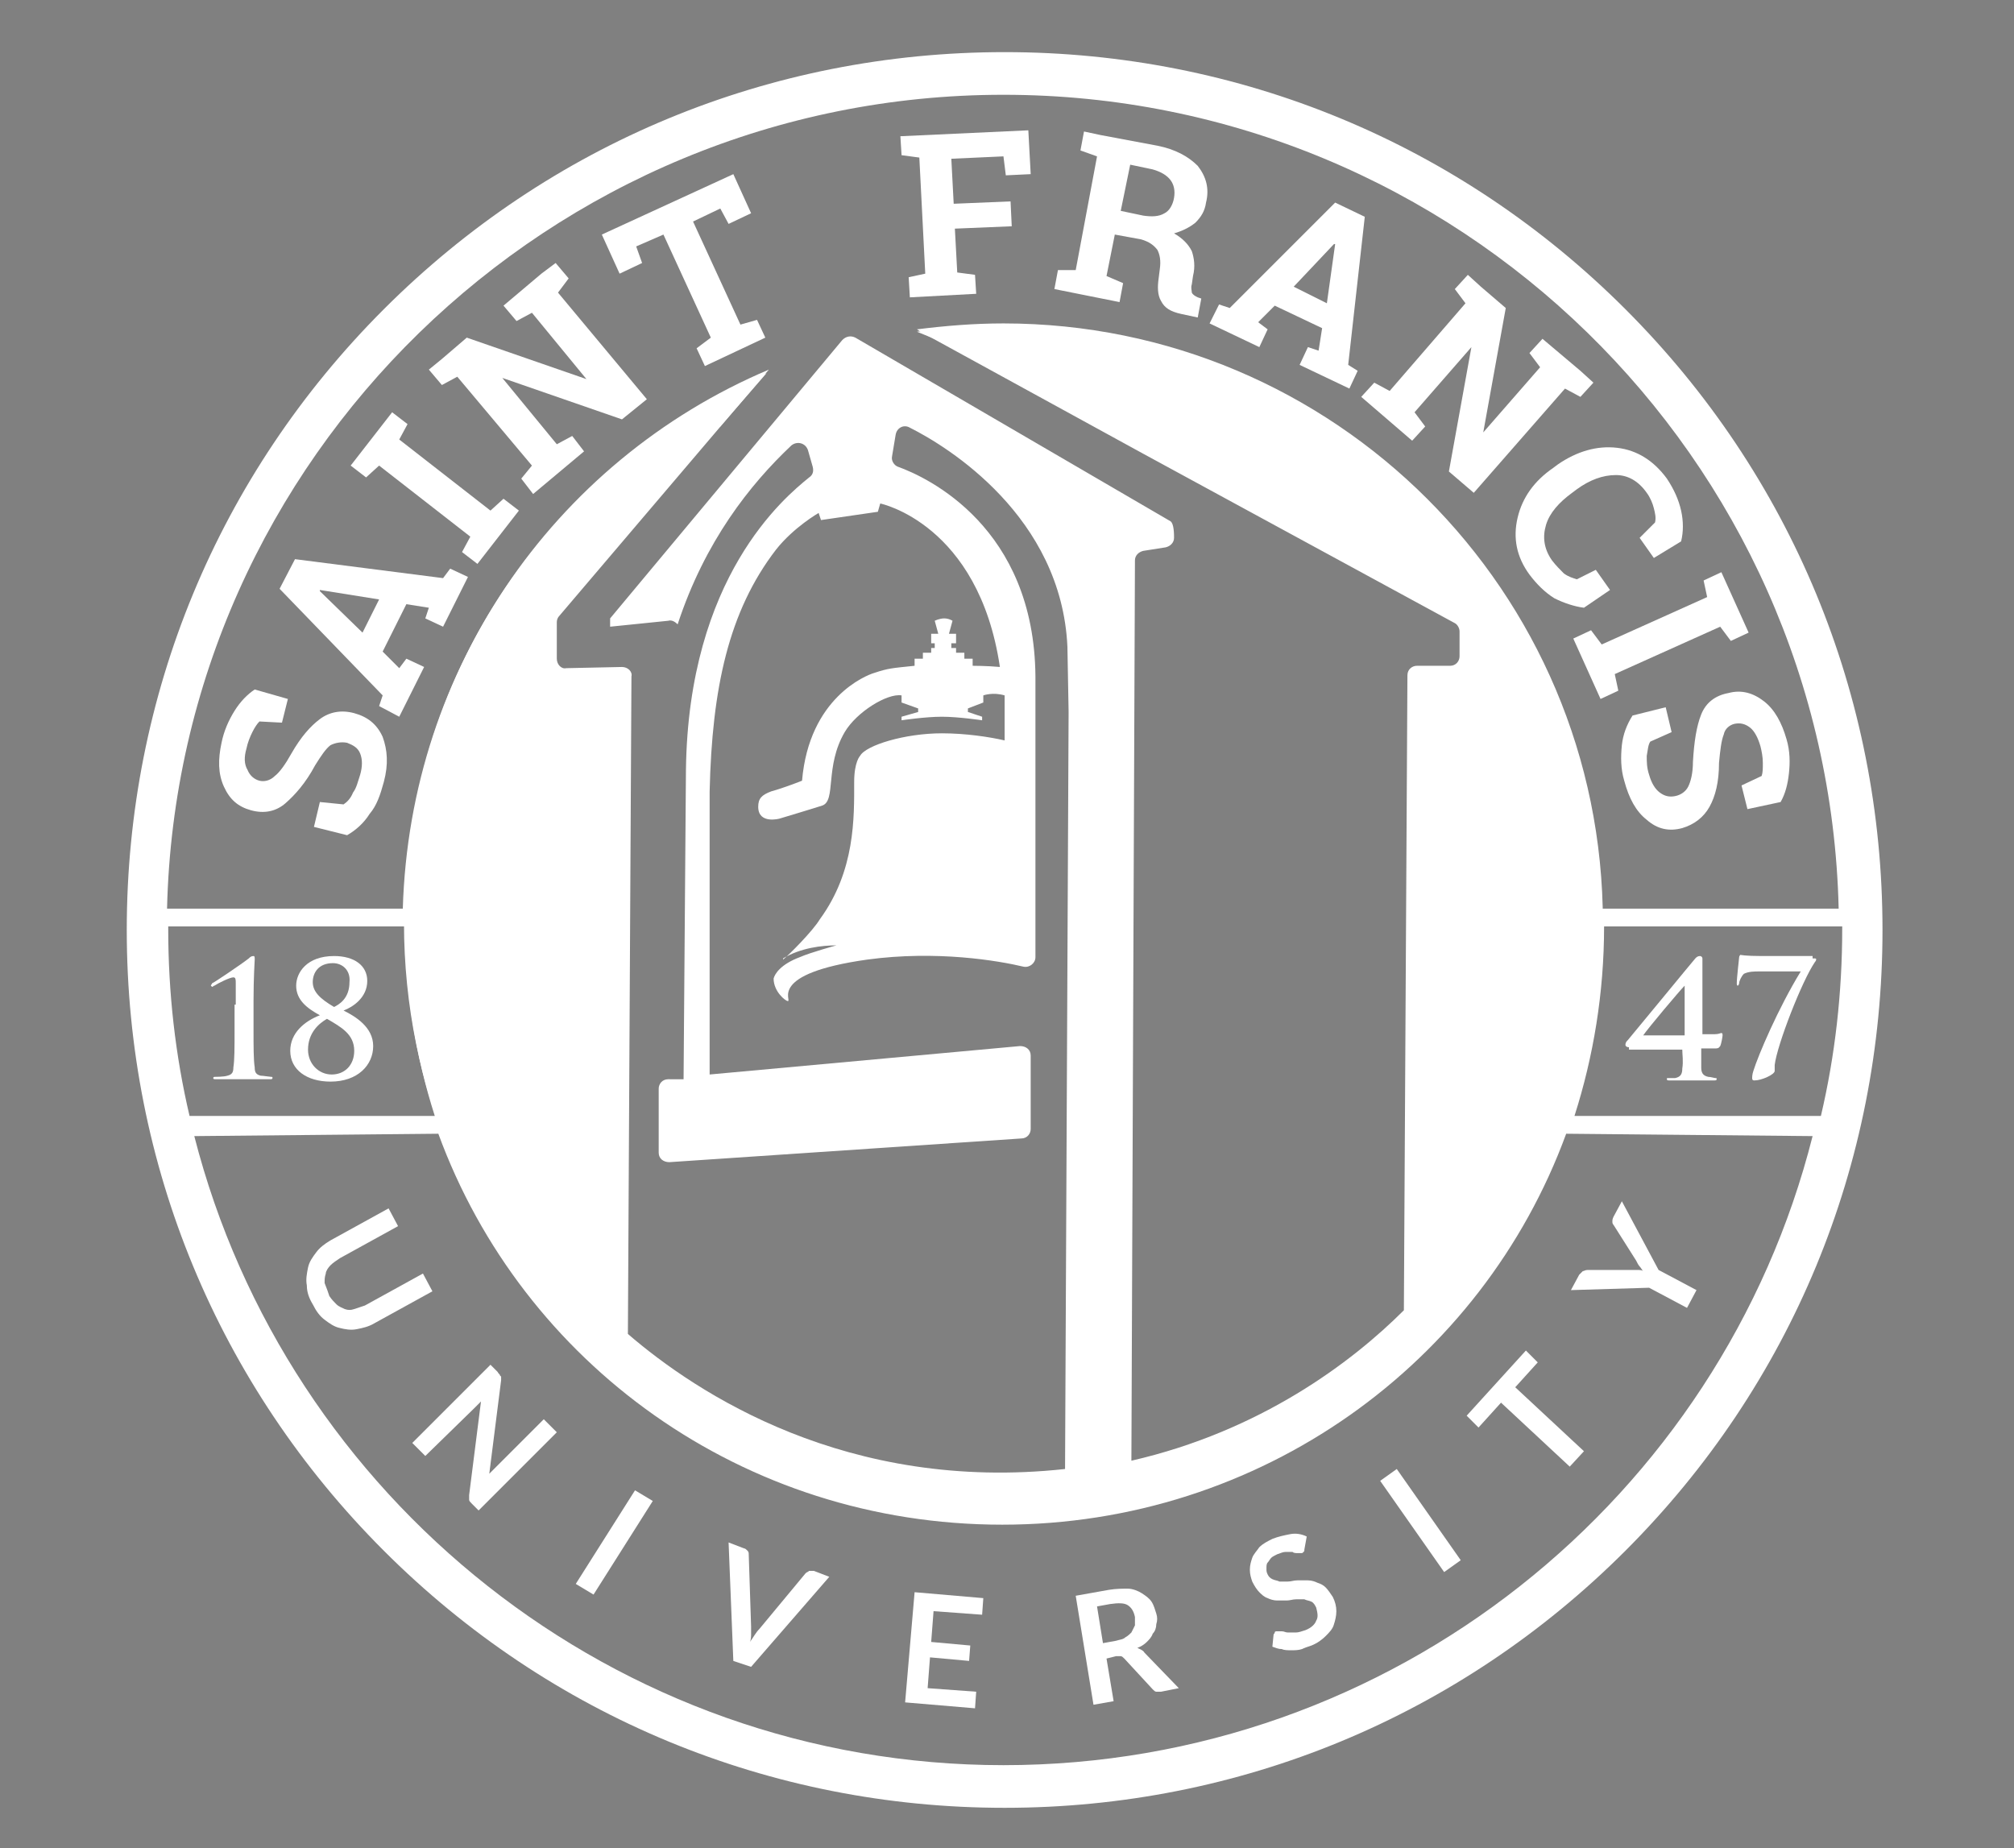 <?xml version="1.0" encoding="utf-8"?>
<!-- Generator: Adobe Illustrator 19.1.0, SVG Export Plug-In . SVG Version: 6.00 Build 0)  -->
<svg version="1.1" id="Layer_1" xmlns="http://www.w3.org/2000/svg" xmlns:xlink="http://www.w3.org/1999/xlink" x="0px" y="0px"
	 viewBox="-220 319 170 156" style="enable-background:new -220 319 170 156;" xml:space="preserve">
<rect x="-220" y="319" width="170" height="156" fill="#808080" stroke="none"/>
<style type="text/css">
	.st0{fill:#A51E36;}
	.st1{fill:#FFFFFF;}
	.st2{fill:none;stroke:#A51E36;stroke-width:13.5;stroke-miterlimit:10;}
	.st3{fill:#FFFFFF;stroke:#8BC53F;stroke-width:0;stroke-miterlimit:10;}
	.st4{fill:#231F20;stroke:#8BC53F;stroke-miterlimit:10;}
	.st5{fill:none;stroke:#7F3F97;stroke-miterlimit:10;}
	.st6{fill:none;stroke:#652D90;stroke-miterlimit:10;}
</style>
<g>
	<path class="st0" d="M-158.1,354.4"/>
	<path class="st0" d="M-139.7,348.9"/>
	<path class="st1" d="M-135,382.5"/>
	<path class="st1" d="M-132.5,384"/>
	<path class="st2" d="M-135,346.8"/>
	<g>
		<path class="st1" d="M-192.2,428.4c0.2,0.3,0.4,0.5,0.6,0.7c0.2,0.2,0.5,0.3,0.7,0.4c0.3,0.1,0.5,0.1,0.8,0
			c0.3-0.1,0.6-0.2,0.9-0.3l4.9-2.7l0.8,1.5l-4.9,2.7c-0.5,0.3-1,0.4-1.5,0.5c-0.5,0.1-1,0-1.4-0.1c-0.5-0.1-0.9-0.4-1.3-0.7
			c-0.4-0.3-0.7-0.7-1-1.3c-0.3-0.5-0.5-1-0.5-1.6c-0.1-0.5,0-1,0.1-1.5c0.1-0.5,0.4-0.9,0.7-1.3c0.3-0.4,0.7-0.7,1.2-1l4.9-2.7
			l0.8,1.5l-4.9,2.7c-0.3,0.2-0.6,0.4-0.8,0.6c-0.2,0.2-0.4,0.5-0.4,0.7c-0.1,0.3-0.1,0.5-0.1,0.8
			C-192.4,427.8-192.3,428.1-192.2,428.4z"/>
		<path class="st1" d="M-177.8,435.1c0,0,0.1,0.1,0.1,0.1c0,0,0,0.1,0,0.1c0,0.1,0,0.1,0,0.2l-1,7.9c0.1-0.1,0.2-0.2,0.3-0.3
			c0.1-0.1,0.2-0.2,0.3-0.3l4-4l1.1,1.1l-6.6,6.6l-0.6-0.6c-0.1-0.1-0.2-0.2-0.2-0.3s0-0.2,0-0.4l1-7.9c-0.1,0.1-0.2,0.2-0.3,0.3
			c-0.1,0.1-0.2,0.2-0.3,0.3l-4.1,4l-1.1-1.1l6.6-6.6l0.6,0.6C-177.9,435-177.8,435-177.8,435.1z"/>
		<path class="st1" d="M-169.9,453.6l-1.5-0.9l5-7.9l1.5,0.9L-169.9,453.6z"/>
		<path class="st1" d="M-158.5,449.2l1.3,0.5c0.1,0,0.2,0.1,0.3,0.2c0.1,0.1,0.1,0.2,0.1,0.3l0.2,6.1c0,0.2,0,0.4,0,0.6
			s0,0.5-0.1,0.7c0.3-0.4,0.5-0.8,0.8-1.1l3.9-4.7c0.1-0.1,0.2-0.1,0.3-0.2c0.1,0,0.2,0,0.4,0l1.3,0.5l-6.6,7.6l-1.5-0.5
			L-158.5,449.2z"/>
		<path class="st1" d="M-137,453.9l-0.1,1.4l-4.1-0.3l-0.2,2.6l3.3,0.3l-0.1,1.3l-3.3-0.3l-0.2,2.6l4.1,0.3l-0.1,1.4l-5.9-0.5
			l0.8-9.3L-137,453.9z"/>
		<path class="st1" d="M-126.6,459l0.6,3.6l-1.7,0.3l-1.5-9.2l2.8-0.5c0.6-0.1,1.2-0.1,1.6-0.1s0.9,0.2,1.2,0.4
			c0.3,0.2,0.6,0.4,0.8,0.7c0.2,0.3,0.3,0.7,0.4,1c0.1,0.3,0.1,0.6,0,0.9c0,0.3-0.1,0.6-0.3,0.8c-0.1,0.3-0.3,0.5-0.5,0.7
			c-0.2,0.2-0.5,0.4-0.8,0.5c0.2,0.1,0.5,0.2,0.6,0.4l2.9,3l-1.5,0.3c-0.1,0-0.3,0-0.4,0c-0.1,0-0.2-0.1-0.3-0.2l-2.4-2.6
			c-0.1-0.1-0.2-0.2-0.3-0.2c-0.1,0-0.2,0-0.4,0L-126.6,459z M-126.9,457.7l1.1-0.2c0.3-0.1,0.6-0.1,0.8-0.3
			c0.2-0.1,0.4-0.3,0.5-0.4c0.1-0.2,0.2-0.4,0.3-0.6c0-0.2,0-0.4,0-0.7c-0.1-0.5-0.3-0.8-0.6-1c-0.3-0.2-0.8-0.2-1.5-0.1l-1.1,0.2
			L-126.9,457.7z"/>
		<path class="st1" d="M-109.9,449.8c0,0.1,0,0.2-0.1,0.2c0,0.1-0.1,0.1-0.2,0.1c-0.1,0-0.2,0-0.3,0c-0.1,0-0.3,0-0.4-0.1
			c-0.2,0-0.4,0-0.6,0c-0.2,0-0.4,0.1-0.7,0.2c-0.2,0.1-0.4,0.2-0.5,0.3c-0.1,0.1-0.2,0.3-0.3,0.4c-0.1,0.1-0.1,0.3-0.1,0.5
			c0,0.2,0,0.3,0.1,0.5c0.1,0.2,0.2,0.3,0.4,0.4s0.4,0.1,0.6,0.2c0.2,0,0.5,0,0.7,0c0.3,0,0.5-0.1,0.8-0.1c0.3,0,0.6,0,0.9,0
			c0.3,0,0.6,0.1,0.8,0.2c0.3,0.1,0.5,0.2,0.7,0.4c0.2,0.2,0.4,0.5,0.6,0.8c0.2,0.4,0.3,0.8,0.3,1.2c0,0.4-0.1,0.8-0.2,1.1
			c-0.1,0.4-0.4,0.7-0.7,1c-0.3,0.3-0.7,0.6-1.2,0.8c-0.3,0.1-0.6,0.2-0.8,0.3c-0.3,0.1-0.6,0.1-0.9,0.1c-0.3,0-0.6,0-0.8-0.1
			c-0.3,0-0.5-0.1-0.8-0.2l0.1-1c0-0.1,0.1-0.1,0.1-0.2c0-0.1,0.1-0.1,0.2-0.1c0.1,0,0.2,0,0.4,0s0.3,0.1,0.5,0.1c0.2,0,0.4,0,0.7,0
			c0.2,0,0.5-0.1,0.8-0.2c0.5-0.2,0.8-0.5,0.9-0.8c0.2-0.3,0.1-0.7,0-1.1c-0.1-0.2-0.2-0.4-0.4-0.5s-0.4-0.1-0.6-0.2
			c-0.2,0-0.5,0-0.7,0c-0.3,0-0.5,0.1-0.8,0.1c-0.3,0-0.6,0-0.8,0c-0.3,0-0.6-0.1-0.8-0.2c-0.3-0.1-0.5-0.3-0.7-0.5
			s-0.4-0.5-0.6-0.9c-0.1-0.3-0.2-0.6-0.2-1c0-0.4,0.1-0.7,0.2-1c0.1-0.3,0.4-0.6,0.6-0.9c0.3-0.3,0.7-0.5,1.1-0.7
			c0.5-0.2,1-0.3,1.5-0.4s1,0,1.4,0.2L-109.9,449.8z"/>
		<path class="st1" d="M-96.7,450.7l-1.4,1l-5.4-7.7l1.4-1L-96.7,450.7z"/>
		<path class="st1" d="M-91.2,433l1,1l-1.9,2.1l5.8,5.4l-1.2,1.3l-5.8-5.4l-1.9,2.1l-1-1L-91.2,433z"/>
		<path class="st1" d="M-80,426.2l3.2,1.7l-0.8,1.5l-3.2-1.7l-6.6,0.2l0.7-1.3c0.1-0.1,0.2-0.2,0.3-0.3c0.1,0,0.2-0.1,0.4-0.1l3.6,0
			c0.2,0,0.4,0,0.6,0c0.2,0,0.4,0,0.5,0.1c-0.1-0.1-0.2-0.3-0.3-0.4c-0.1-0.1-0.2-0.3-0.3-0.5l-1.9-3c-0.1-0.1-0.1-0.2-0.1-0.3
			c0-0.1,0-0.2,0.1-0.4l0.7-1.3L-80,426.2z"/>
	</g>
	<path class="st3" d="M-159.6,410.6"/>
	<g>
		<line class="st4" x1="-159.6" y1="410.6" x2="-159.6" y2="410.6"/>
	</g>
	<path class="st5" d="M-135.3,449.2"/>
	<path class="st6" d="M-204.1,413.2"/>
	<path class="st1" d="M-135.2,471.6c-19.8,0-38.4-7.7-52.4-21.7c-14-14-21.7-32.6-21.7-52.4c0-19.8,7.7-38.4,21.7-52.4
		c14-14,32.6-21.7,52.4-21.7c19.8,0,38.4,7.7,52.4,21.7c14,14,21.7,32.6,21.7,52.4c0,19.8-7.7,38.4-21.7,52.4
		C-96.8,463.9-115.4,471.6-135.2,471.6z M-142.6,347c2.3-0.3,4.7-0.5,7.2-0.5c27.4,0,49.8,21.9,50.5,49.2l20.1,0
		c-0.9-38.1-32.2-68.7-70.5-68.7c-38.3,0-69.7,30.7-70.6,68.7l19.9,0c0.6-20.4,12.9-37.7,30.7-45.2l-3.9,4.5
		c-14.6,8.2-24.7,23.9-24.7,42c0,26.7,21.7,48.5,48.5,48.5c26.7,0,48.5-21.7,48.5-48.5c0-26.7-21.7-48.5-48.5-48.5
		c-1.1,0-2.2,0-3.3,0.1L-142.6,347z M-87.8,414.7c-7.1,19.4-25.8,33-47.6,33c-21.9,0-40.5-13.6-47.6-33l-20.6,0.2
		c7.8,30.5,35.5,53.1,68.3,53.1c32.9,0,60.6-22.6,68.3-53.1L-87.8,414.7z M-66.3,413.2c1.2-5.1,1.8-10.4,1.8-15.8c0-0.1,0-0.1,0-0.2
		l-20.1,0c0,5.6-0.9,11-2.5,16L-66.3,413.2z M-183.3,413.2c-1.6-5-2.5-10.4-2.5-16l-20,0c0,0.1,0,0.1,0,0.2c0,5.4,0.6,10.7,1.8,15.8
		L-183.3,413.2z"/>
	<g>
		<path class="st1" d="M-200.1,403.8c0-0.7,0-1.3,0-1.8c0-0.3,0-0.5-0.2-0.5c-0.3,0-1.3,0.5-1.6,0.7c-0.1,0-0.1,0.1-0.2,0.1
			c0,0-0.1-0.1-0.1-0.1c0-0.1,0.1-0.1,0.1-0.2c0.1,0,2.6-1.7,3.1-2.1c0.1-0.1,0.2-0.2,0.4-0.2c0.1,0,0.1,0.1,0.1,0.3
			c0,0.1-0.1,1.5-0.1,3.5v2.5c0,1.3,0,2.5,0.1,3.1c0,0.4,0.1,0.6,0.5,0.7c0.2,0,0.8,0.1,0.9,0.1c0.1,0,0.1,0,0.1,0.1
			s-0.1,0.1-0.2,0.1c-1,0-1.9,0-2.3,0c-0.3,0-1.5,0-2.3,0c-0.1,0-0.2,0-0.2-0.1s0.1-0.1,0.1-0.1c0.1,0,0.8,0,1.1-0.1
			c0.4-0.1,0.5-0.3,0.5-0.7c0.1-0.6,0.1-1.7,0.1-3.1V403.8z"/>
		<path class="st1" d="M-195.5,407.7c0-1.5,1.2-2.5,2.5-3c-1.1-0.6-2-1.3-2-2.5c0-1.1,0.9-2.5,3.2-2.5c1.7,0,2.8,0.8,2.8,2.1
			c0,1.4-1.2,2.2-2,2.5c1,0.5,2.5,1.4,2.5,3c0,1.6-1.3,3-3.6,3C-194.1,410.3-195.5,409.3-195.5,407.7z M-192,409.7
			c1.1,0,1.9-0.8,1.9-2c0-1.4-1.1-2-2.3-2.7c-0.7,0.4-1.6,1.2-1.6,2.6C-194,408.8-193.1,409.7-192,409.7z M-191.9,400.3
			c-1.2,0-1.7,0.8-1.7,1.6c0,0.8,0.6,1.4,1.8,2.1c0.4-0.2,1.3-0.7,1.3-2.1C-190.4,400.9-191.1,400.3-191.9,400.3z"/>
	</g>
	<g>
		<path class="st1" d="M-82.5,407.4c-0.2,0-0.3-0.1-0.3-0.2c0-0.2,0.1-0.3,0.2-0.4c0.1-0.1,5.6-6.8,5.7-6.9c0.1-0.1,0.2-0.2,0.4-0.2
			c0.1,0,0.2,0.1,0.2,0.2c0,0.2,0,1.2,0,2v4.4h1c0.4,0,0.5-0.1,0.6-0.1c0.1,0,0.1,0.1,0.1,0.2c0,0.1-0.1,0.7-0.2,0.9
			c-0.1,0.1-0.1,0.2-0.4,0.2h-1.2c0,0.4,0,1,0,1.6c0,0.4,0.1,0.7,0.6,0.8c0.2,0,0.5,0.1,0.6,0.1c0.1,0,0.1,0,0.1,0.1
			s-0.1,0.1-0.2,0.1c-0.8,0-1.6,0-1.9,0c-0.4,0-1.1,0-1.9,0c-0.1,0-0.2,0-0.2-0.1s0-0.1,0.1-0.1c0.1,0,0.4,0,0.6,0
			c0.5-0.1,0.6-0.4,0.6-0.8c0.1-0.6,0-1.2,0-1.6H-82.5z M-77.8,402.2L-77.8,402.2c-0.4,0.4-3.1,3.6-3.5,4.2h3.5V402.2z"/>
		<path class="st1" d="M-67,399.9c0.3,0,0.3,0,0.3,0.1c0,0.1-0.1,0.2-0.1,0.2c-1.1,1.6-3.2,7-3.4,8.7c0,0.2,0,0.3,0,0.5
			c0,0.3-1.1,0.8-1.7,0.8c-0.1,0-0.2,0-0.2-0.2c0-0.1,0-0.3,0.1-0.6c0.4-1.3,2.1-5.3,4-8.4h-3.5c-0.4,0-0.9,0-1.3,0.2
			c-0.2,0.2-0.4,0.6-0.4,0.8c0,0.1-0.1,0.2-0.1,0.2c-0.1,0-0.1-0.1-0.1-0.2c0-0.5,0.2-2.1,0.2-2.2c0-0.1,0.1-0.2,0.1-0.2
			s0.4,0.1,1.8,0.1H-67z"/>
	</g>
	<path class="st1" d="M-162.3,410.1c0.1-12.5,0.2-25.9,0.2-26.1c0.2-16.3,8.3-23,10.4-24.7c0.3-0.2,0.4-0.5,0.3-0.9l-0.4-1.4
		c-0.2-0.6-0.9-0.8-1.4-0.4c-3.5,3.3-7.3,8.1-9.6,15.1l0,0c-0.2-0.2-0.5-0.4-0.8-0.3l-4.9,0.5l0-0.7l19.6-23.5
		c0.3-0.3,0.7-0.4,1.1-0.2l26.6,15.5c0.3,0.2,0.3,1.1,0.3,1.4l0,0c0,0.4-0.3,0.7-0.7,0.8l-1.9,0.3c-0.4,0.1-0.7,0.4-0.7,0.8l-0.3,76
		c10.9-2.5,18.6-8.3,23-12.7l0.3-53.6c0-0.5,0.4-0.8,0.8-0.8h2.8c0.5,0,0.8-0.4,0.8-0.8v-2.1c0-0.3-0.2-0.6-0.4-0.7l-26.3-14.3
		l-18.8-10.3l-0.3-0.2c2.4-0.3,4.8-0.5,7.3-0.5c27.9,0,50.6,22.6,50.6,50.6s-22.6,50.6-50.6,50.6s-50.6-22.6-50.6-50.6
		c0-21,12.6-39,30.8-46.7l-17.7,20.8c-0.1,0.1-0.2,0.3-0.2,0.5l0,3.1c0,0.5,0.4,0.9,0.8,0.8l4.7-0.1c0.5,0,0.9,0.4,0.8,0.8
		l-0.3,55.5c5.8,5,18.5,13.4,36.9,11.4l0.3-63.9l-0.1-5.5c-0.5-11-10.1-16.9-13.3-18.5c-0.5-0.3-1.1,0-1.2,0.6l-0.3,1.8
		c-0.1,0.4,0.2,0.8,0.5,0.9c2.5,0.9,11.5,5.1,11.6,17.7l0,6.8c0,0.1,0,0.2,0,0.3v16.6c0,0.5-0.5,0.9-1,0.8
		c-2.1-0.5-7.3-1.4-13.2-0.6c-8.5,1.2-6.3,3.5-6.7,3.5c-0.2,0-1.2-0.8-1.2-1.9c0.1-0.4,0.6-1.2,2.2-1.8c0.9-0.4,3.1-1,3.1-1
		c-1.2,0-3,0.2-4.5,1.1l0,0.1c0.5-0.4,2.5-2.4,3.1-3.4c3-4.1,2.9-8.6,2.9-11.6c0-1.7,0.5-2.2,0.5-2.2c0.5-0.9,3.8-1.9,6.9-1.9
		c2,0,4,0.3,5.3,0.6l0-3.8c-1-0.3-1.8,0-1.8,0l0,0.6l-1.3,0.5l0,0.3l1.2,0.4l0,0.3c0,0-2-0.3-3.4-0.3c-1.4,0-3.4,0.3-3.4,0.3l0-0.3
		l1.4-0.4l0-0.3l-1.4-0.5l0-0.6c-1.2-0.2-3.8,1.4-4.8,3.1c-1.7,2.9-0.7,5.8-1.9,6.2c-0.6,0.2-3.6,1.1-3.6,1.1s-1.8,0.5-1.8-1
		c0-0.7,0.3-1,1.1-1.3c1.1-0.3,2.6-0.9,2.6-0.9c0.6-7,5.4-8.9,6.1-9.1c1.2-0.4,1.5-0.4,3.4-0.6v-0.6h0.7v-0.5h0.7v-0.4l0.3,0l0-0.4
		h-0.3v-0.8h0.6l-0.3-1.1c0,0,0.4-0.2,0.8-0.2c0.4,0,0.7,0.2,0.7,0.2l-0.3,1.1l0.6,0v0.8l-0.4,0v0.4h0.4v0.4h0.7l0,0.5l0.7,0l0,0.6
		c0,0,1.2,0,2.3,0.1l0,0c-1.8-12.1-10.1-13.8-10.1-13.8l-0.2,0.7l-4.8,0.7l-0.2-0.6c0,0-2.1,1.2-3.6,3.1c-4,5.2-5.4,11.7-5.6,20.4
		v23.9l0,0l26.2-2.4c0.5,0,0.9,0.3,0.9,0.8v6.2c0,0.4-0.3,0.8-0.8,0.8l-29.7,2c-0.5,0-0.9-0.3-0.9-0.8l0-5.4c0-0.4,0.3-0.8,0.8-0.8
		L-162.3,410.1L-162.3,410.1"/>
	<g>
		<path class="st1" d="M-195.7,378l-0.5,2l-1.9-0.1c-0.2,0.2-0.4,0.5-0.6,0.9c-0.2,0.4-0.4,0.9-0.5,1.4c-0.2,0.7-0.2,1.3,0.1,1.8
			c0.2,0.5,0.6,0.8,1,0.9c0.4,0.1,0.9,0,1.3-0.4c0.4-0.3,0.9-1,1.4-1.9c0.8-1.4,1.6-2.3,2.4-2.9c0.8-0.6,1.8-0.8,2.9-0.5
			c1.1,0.3,1.9,0.9,2.4,2c0.4,1.1,0.5,2.3,0.1,3.8c-0.3,1.1-0.6,2-1.2,2.7c-0.5,0.8-1.2,1.4-1.9,1.8l-2.8-0.7l0.5-2.1l2,0.2
			c0.3-0.2,0.6-0.5,0.8-1c0.3-0.4,0.4-0.9,0.6-1.5c0.2-0.7,0.2-1.3,0-1.8c-0.2-0.5-0.6-0.7-1.1-0.9c-0.5-0.1-1,0-1.4,0.2
			c-0.4,0.3-0.8,0.9-1.3,1.7c-0.8,1.5-1.7,2.5-2.5,3.2c-0.8,0.7-1.8,0.9-2.9,0.6c-1.1-0.3-1.8-0.9-2.3-2c-0.5-1.1-0.5-2.3-0.2-3.7
			c0.2-1,0.6-1.9,1.1-2.7c0.5-0.8,1.1-1.4,1.7-1.8L-195.7,378z"/>
		<path class="st1" d="M-188,378.6l0.3-0.9l-8.7-9l1.3-2.5l12.5,1.6l0.6-0.8l1.5,0.7l-2.1,4.2l-1.5-0.7l0.3-0.9l-1.9-0.3l-2,4
			l1.4,1.4l0.6-0.8l1.5,0.7l-2.1,4.2L-188,378.6z M-189.4,372.4l1.4-2.8l-5-0.8l0,0.1L-189.4,372.4z"/>
		<path class="st1" d="M-189.1,359.3l-1.3-1l3.5-4.5l1.3,1l-0.7,1.3l7.7,6l1.1-1l1.3,1l-3.5,4.5l-1.3-1l0.7-1.3l-7.7-6L-189.1,359.3
			z"/>
		<path class="st1" d="M-173.1,341.2l1.1,1.3l-0.9,1.2l7.5,9l-2.1,1.7l-10.1-3.5l0,0l4.6,5.6l1.3-0.7l1,1.3l-4.3,3.6l-1-1.3l0.9-1.1
			l-6.3-7.5l-1.3,0.7l-1.1-1.3l1.1-0.9l2.1-1.8l10.1,3.5l0,0l-4.6-5.6l-1.3,0.7l-1.1-1.3l3.2-2.7L-173.1,341.2z"/>
		<path class="st1" d="M-158.1,333.7l1.5,3.3l-1.9,0.9l-0.7-1.3l-2.3,1.1l4,8.7l1.4-0.4l0.7,1.5l-5.1,2.4l-0.7-1.5l1.2-0.9l-4-8.7
			l-2.3,1l0.5,1.4l-1.9,0.9l-1.5-3.3L-158.1,333.7z"/>
		<path class="st1" d="M-143.3,342.4l1.4-0.3l-0.5-9.8l-1.5-0.2l-0.1-1.6l10.8-0.5l0.2,3.7l-2.1,0.1l-0.2-1.6l-4.4,0.2l0.2,3.8
			l4.8-0.2l0.1,2.1l-4.8,0.2l0.2,3.7l1.5,0.2l0.1,1.6l-5.6,0.3L-143.3,342.4z"/>
		<path class="st1" d="M-122.3,331.3c1.5,0.3,2.6,0.9,3.4,1.7c0.7,0.9,1,1.9,0.7,3.1c-0.1,0.7-0.4,1.2-0.9,1.7
			c-0.5,0.4-1.1,0.7-1.8,0.9c0.7,0.4,1.2,0.9,1.5,1.5c0.2,0.6,0.3,1.3,0.1,2.1l-0.1,0.7c-0.1,0.3,0,0.5,0,0.7
			c0.1,0.2,0.3,0.3,0.5,0.4l0.3,0.1l-0.3,1.6l-1.4-0.3c-0.9-0.2-1.4-0.5-1.7-1.1c-0.3-0.5-0.3-1.2-0.2-1.9l0.1-0.8
			c0.1-0.7,0-1.2-0.2-1.6c-0.3-0.4-0.7-0.7-1.4-0.9l-2.2-0.4l-0.7,3.5l1.4,0.6l-0.3,1.6l-5.5-1.1l0.3-1.6l1.5,0l1.8-9.6l-1.4-0.5
			l0.3-1.6l1.4,0.3L-122.3,331.3z M-125.4,336.8l1.9,0.4c0.7,0.1,1.3,0.1,1.8-0.2c0.4-0.2,0.7-0.7,0.8-1.3c0.1-0.6,0-1.1-0.3-1.5
			c-0.3-0.4-0.8-0.7-1.5-0.9l-1.9-0.4L-125.4,336.8z"/>
		<path class="st1" d="M-117.1,344.7l0.9,0.3l8.9-8.9l2.5,1.2l-1.4,12.5l0.8,0.5l-0.7,1.5l-4.2-2l0.7-1.5l0.9,0.3l0.3-1.9l-4-1.9
			l-1.4,1.4l0.8,0.6l-0.7,1.5l-4.2-2L-117.1,344.7z M-110.8,343.2l2.8,1.4l0.7-5l-0.1,0L-110.8,343.2z"/>
		<path class="st1" d="M-85.5,351.3l-1.1,1.2l-1.3-0.7l-7.7,8.8l-2.1-1.8l1.9-10.5l0,0l-4.8,5.5l0.9,1.2l-1.1,1.2l-4.3-3.7l1.1-1.2
			l1.3,0.7l6.4-7.4l-0.9-1.2l1.1-1.2l1.1,1l2.1,1.8l-1.9,10.5l0,0l4.8-5.5l-0.9-1.2l1.1-1.2l3.2,2.7L-85.5,351.3z"/>
		<path class="st1" d="M-80.4,366.1l-1.2-1.7l1.3-1.3c0.1-0.4,0-0.8-0.1-1.2c-0.1-0.4-0.3-0.9-0.6-1.3c-0.7-1-1.6-1.5-2.6-1.5
			c-1.1,0-2.2,0.4-3.3,1.2l-0.4,0.3c-1.1,0.8-1.9,1.7-2.2,2.7c-0.3,1-0.2,2,0.5,3c0.3,0.4,0.7,0.8,1,1.1c0.4,0.3,0.8,0.4,1.1,0.5
			l1.6-0.8l1.2,1.7l-2.2,1.5c-0.8-0.1-1.7-0.4-2.5-0.8c-0.8-0.5-1.5-1.2-2.1-2c-1.1-1.5-1.4-3.1-1-4.8c0.4-1.7,1.4-3.1,3-4.2
			l0.4-0.3c1.6-1.1,3.3-1.6,5-1.4c1.7,0.2,3.1,1.1,4.2,2.6c0.6,0.9,1,1.8,1.2,2.7c0.2,0.9,0.2,1.8,0,2.6L-80.4,366.1z"/>
		<path class="st1" d="M-76.2,368l1.5-0.7l2.3,5.1l-1.5,0.7l-0.9-1.2l-8.9,4l0.3,1.4l-1.5,0.7l-2.3-5.1l1.5-0.7l0.9,1.2l8.9-4
			L-76.2,368z"/>
		<path class="st1" d="M-72.5,387.3l-0.5-2l1.7-0.8c0.1-0.3,0.1-0.6,0.1-1.1c0-0.5-0.1-1-0.2-1.4c-0.2-0.7-0.5-1.3-0.9-1.6
			c-0.4-0.3-0.8-0.4-1.3-0.3c-0.4,0.1-0.8,0.4-0.9,0.9c-0.2,0.5-0.3,1.3-0.4,2.4c0,1.6-0.3,2.8-0.8,3.7c-0.5,0.9-1.3,1.5-2.3,1.8
			c-1.1,0.3-2.1,0.1-3-0.7c-0.9-0.7-1.5-1.8-1.9-3.3c-0.3-1-0.3-2-0.2-3c0.1-0.9,0.4-1.7,0.9-2.5l2.8-0.7l0.5,2.1l-1.8,0.8
			c-0.2,0.3-0.2,0.7-0.3,1.2c0,0.5,0,1,0.2,1.6c0.2,0.7,0.5,1.2,0.9,1.5c0.4,0.3,0.8,0.4,1.3,0.3c0.5-0.1,0.9-0.4,1.1-0.8
			c0.2-0.4,0.4-1.1,0.4-2.1c0.1-1.7,0.3-3,0.7-4c0.4-1,1.2-1.6,2.3-1.8c1.1-0.3,2.1,0,3,0.7c0.9,0.7,1.5,1.8,1.9,3.2
			c0.3,1,0.3,2,0.2,2.9s-0.3,1.7-0.7,2.4L-72.5,387.3z"/>
	</g>
</g>
</svg>
